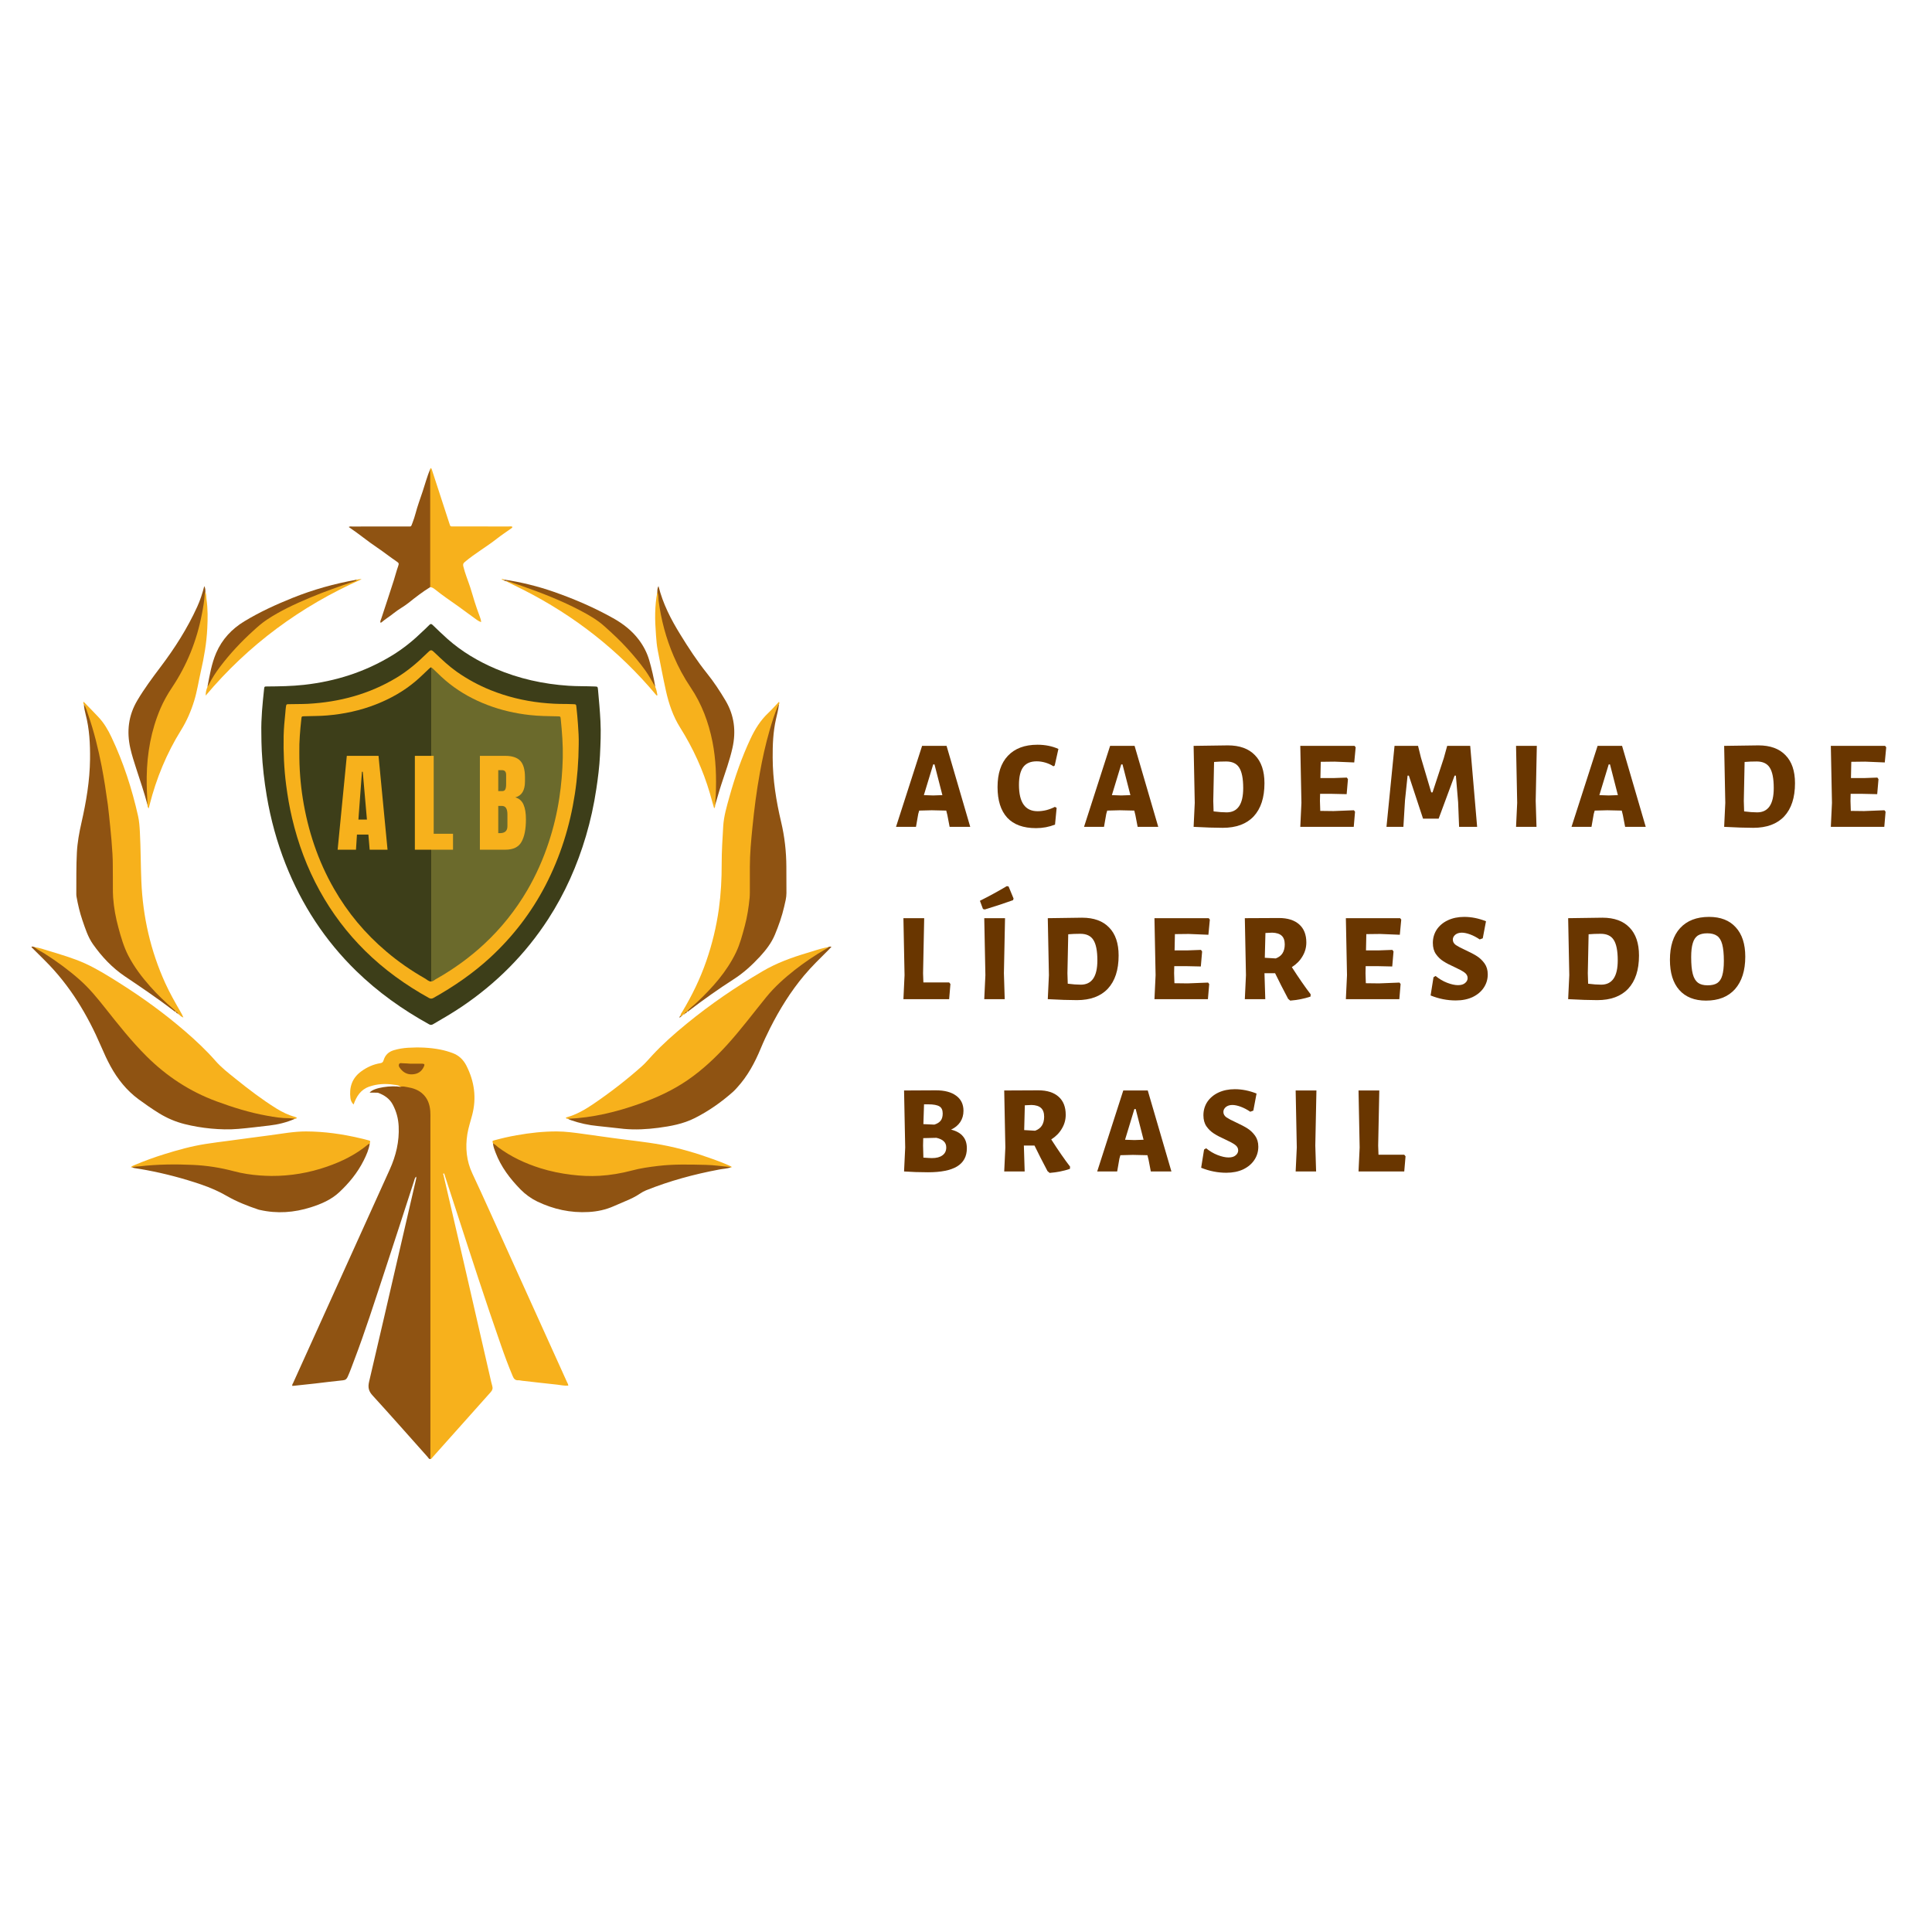 <svg version="1.0" preserveAspectRatio="xMidYMid meet" height="250" viewBox="0 0 187.5 187.5" zoomAndPan="magnify" width="250" xmlns:xlink="http://www.w3.org/1999/xlink" xmlns="http://www.w3.org/2000/svg"><defs><g></g><clipPath id="a2c20759dd"><path clip-rule="nonzero" d="M 33 101 L 56 101 L 56 141.641 L 33 141.641 Z M 33 101"></path></clipPath><clipPath id="b6d0499ab7"><path clip-rule="nonzero" d="M 28 105 L 42 105 L 42 141.641 L 28 141.641 Z M 28 105"></path></clipPath><clipPath id="77e04465ac"><path clip-rule="nonzero" d="M 54 91 L 80.773 91 L 80.773 109 L 54 109 Z M 54 91"></path></clipPath><clipPath id="9b2cb9bd1c"><path clip-rule="nonzero" d="M 3.051 91 L 29 91 L 29 109 L 3.051 109 Z M 3.051 91"></path></clipPath><clipPath id="8d78b76536"><path clip-rule="nonzero" d="M 3.051 91 L 29 91 L 29 110 L 3.051 110 Z M 3.051 91"></path></clipPath><clipPath id="5158ed5c8e"><path clip-rule="nonzero" d="M 55 91 L 80.773 91 L 80.773 110 L 55 110 Z M 55 91"></path></clipPath><clipPath id="a48b781895"><path clip-rule="nonzero" d="M 41 45.348 L 50 45.348 L 50 61 L 41 61 Z M 41 45.348"></path></clipPath><clipPath id="4fe17b4626"><path clip-rule="nonzero" d="M 33 45.348 L 42 45.348 L 42 61 L 33 61 Z M 33 45.348"></path></clipPath><clipPath id="be1bdcdfce"><path clip-rule="nonzero" d="M 25.324 60.516 L 58.34 60.516 L 58.34 99.492 L 25.324 99.492 Z M 25.324 60.516"></path></clipPath></defs><g fill-opacity="1" fill="#693600"><g transform="translate(86.88, 80.245)"><g><path d="M 7.281 0 L 5.281 0 L 5.062 -1.141 L 4.953 -1.578 L 3.547 -1.609 L 2.328 -1.578 L 2.234 -1.25 L 2.016 0 L 0.078 0 L 2.609 -7.859 L 4.984 -7.859 Z M 4.578 -3.078 L 3.812 -6.062 L 3.688 -6.062 L 2.781 -3.078 L 3.688 -3.047 Z M 4.578 -3.078"></path></g></g></g><g fill-opacity="1" fill="#693600"><g transform="translate(96.515, 80.245)"><g><path d="M 4.172 -7.969 C 4.922 -7.969 5.598 -7.832 6.203 -7.562 L 5.844 -5.953 L 5.719 -5.875 C 5.488 -6.031 5.227 -6.148 4.938 -6.234 C 4.656 -6.316 4.375 -6.359 4.094 -6.359 C 3.508 -6.359 3.078 -6.176 2.797 -5.812 C 2.516 -5.445 2.375 -4.867 2.375 -4.078 C 2.375 -2.367 2.977 -1.516 4.188 -1.516 C 4.457 -1.516 4.742 -1.551 5.047 -1.625 C 5.348 -1.707 5.617 -1.812 5.859 -1.938 L 6.031 -1.844 L 5.875 -0.219 C 5.301 0.008 4.688 0.125 4.031 0.125 C 2.801 0.125 1.867 -0.211 1.234 -0.891 C 0.609 -1.578 0.297 -2.566 0.297 -3.859 C 0.297 -5.172 0.629 -6.18 1.297 -6.891 C 1.973 -7.609 2.93 -7.969 4.172 -7.969 Z M 4.172 -7.969"></path></g></g></g><g fill-opacity="1" fill="#693600"><g transform="translate(105.127, 80.245)"><g><path d="M 7.281 0 L 5.281 0 L 5.062 -1.141 L 4.953 -1.578 L 3.547 -1.609 L 2.328 -1.578 L 2.234 -1.25 L 2.016 0 L 0.078 0 L 2.609 -7.859 L 4.984 -7.859 Z M 4.578 -3.078 L 3.812 -6.062 L 3.688 -6.062 L 2.781 -3.078 L 3.688 -3.047 Z M 4.578 -3.078"></path></g></g></g><g fill-opacity="1" fill="#693600"><g transform="translate(114.981, 80.245)"><g><path d="M 4.188 -7.906 C 5.332 -7.906 6.207 -7.586 6.812 -6.953 C 7.426 -6.328 7.734 -5.422 7.734 -4.234 C 7.734 -2.836 7.383 -1.766 6.688 -1.016 C 5.988 -0.273 4.988 0.094 3.688 0.094 C 2.945 0.094 2.004 0.062 0.859 0 L 0.969 -2.328 L 0.859 -7.859 Z M 4.062 -1.406 C 5.133 -1.406 5.672 -2.191 5.672 -3.766 C 5.672 -4.691 5.539 -5.352 5.281 -5.75 C 5.031 -6.145 4.609 -6.344 4.016 -6.344 C 3.586 -6.344 3.195 -6.328 2.844 -6.297 L 2.766 -2.516 L 2.797 -1.5 C 3.273 -1.438 3.695 -1.406 4.062 -1.406 Z M 4.062 -1.406"></path></g></g></g><g fill-opacity="1" fill="#693600"><g transform="translate(125.334, 80.245)"><g><path d="M 6.062 -1.609 L 6.172 -1.469 L 6.047 0 L 0.859 0 L 0.969 -2.328 L 0.859 -7.859 L 6.125 -7.859 L 6.234 -7.719 L 6.094 -6.25 L 4.188 -6.328 L 2.844 -6.312 L 2.812 -4.734 L 4.094 -4.734 L 5.375 -4.781 L 5.484 -4.625 L 5.359 -3.172 L 3.953 -3.203 L 2.781 -3.203 L 2.766 -2.516 L 2.797 -1.547 L 4.078 -1.531 Z M 6.062 -1.609"></path></g></g></g><g fill-opacity="1" fill="#693600"><g transform="translate(134.105, 80.245)"><g><path d="M 9.25 0 L 7.5 0 L 7.406 -2.391 L 7.188 -4.969 L 7.062 -4.969 L 5.516 -0.797 L 4 -0.797 L 2.625 -4.969 L 2.5 -4.969 L 2.25 -2.578 L 2.094 0 L 0.453 0 L 1.234 -7.859 L 3.516 -7.859 L 3.797 -6.719 L 4.797 -3.344 L 4.922 -3.344 L 6.016 -6.672 L 6.344 -7.859 L 8.578 -7.859 Z M 9.25 0"></path></g></g></g><g fill-opacity="1" fill="#693600"><g transform="translate(146.273, 80.245)"><g><path d="M 2.766 -2.516 L 2.844 0 L 0.859 0 L 0.969 -2.328 L 0.859 -7.859 L 2.875 -7.859 Z M 2.766 -2.516"></path></g></g></g><g fill-opacity="1" fill="#693600"><g transform="translate(152.437, 80.245)"><g><path d="M 7.281 0 L 5.281 0 L 5.062 -1.141 L 4.953 -1.578 L 3.547 -1.609 L 2.328 -1.578 L 2.234 -1.25 L 2.016 0 L 0.078 0 L 2.609 -7.859 L 4.984 -7.859 Z M 4.578 -3.078 L 3.812 -6.062 L 3.688 -6.062 L 2.781 -3.078 L 3.688 -3.047 Z M 4.578 -3.078"></path></g></g></g><g fill-opacity="1" fill="#693600"><g transform="translate(162.291, 80.245)"><g></g></g></g><g fill-opacity="1" fill="#693600"><g transform="translate(166.47, 80.245)"><g><path d="M 4.188 -7.906 C 5.332 -7.906 6.207 -7.586 6.812 -6.953 C 7.426 -6.328 7.734 -5.422 7.734 -4.234 C 7.734 -2.836 7.383 -1.766 6.688 -1.016 C 5.988 -0.273 4.988 0.094 3.688 0.094 C 2.945 0.094 2.004 0.062 0.859 0 L 0.969 -2.328 L 0.859 -7.859 Z M 4.062 -1.406 C 5.133 -1.406 5.672 -2.191 5.672 -3.766 C 5.672 -4.691 5.539 -5.352 5.281 -5.75 C 5.031 -6.145 4.609 -6.344 4.016 -6.344 C 3.586 -6.344 3.195 -6.328 2.844 -6.297 L 2.766 -2.516 L 2.797 -1.5 C 3.273 -1.438 3.695 -1.406 4.062 -1.406 Z M 4.062 -1.406"></path></g></g></g><g fill-opacity="1" fill="#693600"><g transform="translate(176.823, 80.245)"><g><path d="M 6.062 -1.609 L 6.172 -1.469 L 6.047 0 L 0.859 0 L 0.969 -2.328 L 0.859 -7.859 L 6.125 -7.859 L 6.234 -7.719 L 6.094 -6.25 L 4.188 -6.328 L 2.844 -6.312 L 2.812 -4.734 L 4.094 -4.734 L 5.375 -4.781 L 5.484 -4.625 L 5.359 -3.172 L 3.953 -3.203 L 2.781 -3.203 L 2.766 -2.516 L 2.797 -1.547 L 4.078 -1.531 Z M 6.062 -1.609"></path></g></g></g><g fill-opacity="1" fill="#693600"><g transform="translate(185.598, 80.245)"><g></g></g></g><g fill-opacity="1" fill="#693600"><g transform="translate(86.88, 96.968)"><g><path d="M 5.359 -1.469 L 5.234 0 L 0.797 0 L 0.906 -2.328 L 0.797 -7.859 L 2.812 -7.859 L 2.703 -2.516 L 2.734 -1.625 L 5.234 -1.625 Z M 5.359 -1.469"></path></g></g></g><g fill-opacity="1" fill="#693600"><g transform="translate(94.663, 96.968)"><g><path d="M 2.766 -2.516 L 2.844 0 L 0.859 0 L 0.969 -2.328 L 0.859 -7.859 L 2.875 -7.859 Z M 3.219 -10.938 L 3.703 -9.766 L 3.656 -9.609 C 2.852 -9.316 1.938 -9.016 0.906 -8.703 L 0.734 -8.75 L 0.438 -9.547 C 1.332 -9.992 2.203 -10.469 3.047 -10.969 Z M 3.219 -10.938"></path></g></g></g><g fill-opacity="1" fill="#693600"><g transform="translate(100.828, 96.968)"><g><path d="M 4.188 -7.906 C 5.332 -7.906 6.207 -7.586 6.812 -6.953 C 7.426 -6.328 7.734 -5.422 7.734 -4.234 C 7.734 -2.836 7.383 -1.766 6.688 -1.016 C 5.988 -0.273 4.988 0.094 3.688 0.094 C 2.945 0.094 2.004 0.062 0.859 0 L 0.969 -2.328 L 0.859 -7.859 Z M 4.062 -1.406 C 5.133 -1.406 5.672 -2.191 5.672 -3.766 C 5.672 -4.691 5.539 -5.352 5.281 -5.75 C 5.031 -6.145 4.609 -6.344 4.016 -6.344 C 3.586 -6.344 3.195 -6.328 2.844 -6.297 L 2.766 -2.516 L 2.797 -1.5 C 3.273 -1.438 3.695 -1.406 4.062 -1.406 Z M 4.062 -1.406"></path></g></g></g><g fill-opacity="1" fill="#693600"><g transform="translate(111.181, 96.968)"><g><path d="M 6.062 -1.609 L 6.172 -1.469 L 6.047 0 L 0.859 0 L 0.969 -2.328 L 0.859 -7.859 L 6.125 -7.859 L 6.234 -7.719 L 6.094 -6.25 L 4.188 -6.328 L 2.844 -6.312 L 2.812 -4.734 L 4.094 -4.734 L 5.375 -4.781 L 5.484 -4.625 L 5.359 -3.172 L 3.953 -3.203 L 2.781 -3.203 L 2.766 -2.516 L 2.797 -1.547 L 4.078 -1.531 Z M 6.062 -1.609"></path></g></g></g><g fill-opacity="1" fill="#693600"><g transform="translate(119.951, 96.968)"><g><path d="M 5.422 -3.109 C 6.098 -2.055 6.707 -1.176 7.25 -0.469 L 7.234 -0.25 C 6.609 -0.039 5.953 0.086 5.266 0.141 L 5.062 -0.031 C 4.582 -0.938 4.16 -1.766 3.797 -2.516 L 2.766 -2.516 L 2.844 0 L 0.859 0 L 0.969 -2.328 L 0.859 -7.859 L 4.172 -7.875 C 5.023 -7.875 5.68 -7.664 6.141 -7.25 C 6.598 -6.844 6.828 -6.258 6.828 -5.5 C 6.828 -5.02 6.703 -4.57 6.453 -4.156 C 6.211 -3.738 5.867 -3.391 5.422 -3.109 Z M 2.797 -4.016 L 3.859 -3.953 C 4.16 -4.066 4.379 -4.234 4.516 -4.453 C 4.66 -4.68 4.734 -4.969 4.734 -5.312 C 4.734 -5.695 4.633 -5.977 4.438 -6.156 C 4.238 -6.344 3.93 -6.441 3.516 -6.453 L 2.859 -6.422 Z M 2.797 -4.016"></path></g></g></g><g fill-opacity="1" fill="#693600"><g transform="translate(129.757, 96.968)"><g><path d="M 6.062 -1.609 L 6.172 -1.469 L 6.047 0 L 0.859 0 L 0.969 -2.328 L 0.859 -7.859 L 6.125 -7.859 L 6.234 -7.719 L 6.094 -6.25 L 4.188 -6.328 L 2.844 -6.312 L 2.812 -4.734 L 4.094 -4.734 L 5.375 -4.781 L 5.484 -4.625 L 5.359 -3.172 L 3.953 -3.203 L 2.781 -3.203 L 2.766 -2.516 L 2.797 -1.547 L 4.078 -1.531 Z M 6.062 -1.609"></path></g></g></g><g fill-opacity="1" fill="#693600"><g transform="translate(138.527, 96.968)"><g><path d="M 3.578 -7.984 C 4.273 -7.984 4.977 -7.844 5.688 -7.562 L 5.375 -5.906 L 5.078 -5.797 C 4.773 -6.004 4.469 -6.164 4.156 -6.281 C 3.844 -6.395 3.57 -6.453 3.344 -6.453 C 3.082 -6.453 2.867 -6.383 2.703 -6.25 C 2.547 -6.113 2.469 -5.957 2.469 -5.781 C 2.469 -5.57 2.566 -5.395 2.766 -5.25 C 2.973 -5.113 3.289 -4.945 3.719 -4.75 C 4.176 -4.539 4.539 -4.348 4.812 -4.172 C 5.094 -3.992 5.336 -3.758 5.547 -3.469 C 5.754 -3.176 5.859 -2.82 5.859 -2.406 C 5.859 -1.926 5.727 -1.492 5.469 -1.109 C 5.219 -0.734 4.859 -0.43 4.391 -0.203 C 3.922 0.016 3.375 0.125 2.75 0.125 C 1.926 0.125 1.113 -0.035 0.312 -0.359 L 0.594 -2.125 L 0.797 -2.25 C 1.141 -1.969 1.508 -1.75 1.906 -1.594 C 2.312 -1.438 2.664 -1.359 2.969 -1.359 C 3.27 -1.359 3.5 -1.426 3.656 -1.562 C 3.82 -1.695 3.906 -1.859 3.906 -2.047 C 3.906 -2.266 3.801 -2.445 3.594 -2.594 C 3.395 -2.738 3.078 -2.91 2.641 -3.109 C 2.203 -3.305 1.844 -3.492 1.562 -3.672 C 1.281 -3.848 1.035 -4.082 0.828 -4.375 C 0.629 -4.664 0.531 -5.023 0.531 -5.453 C 0.531 -5.93 0.656 -6.363 0.906 -6.75 C 1.164 -7.133 1.523 -7.438 1.984 -7.656 C 2.453 -7.875 2.984 -7.984 3.578 -7.984 Z M 3.578 -7.984"></path></g></g></g><g fill-opacity="1" fill="#693600"><g transform="translate(147.151, 96.968)"><g></g></g></g><g fill-opacity="1" fill="#693600"><g transform="translate(151.33, 96.968)"><g><path d="M 4.188 -7.906 C 5.332 -7.906 6.207 -7.586 6.812 -6.953 C 7.426 -6.328 7.734 -5.422 7.734 -4.234 C 7.734 -2.836 7.383 -1.766 6.688 -1.016 C 5.988 -0.273 4.988 0.094 3.688 0.094 C 2.945 0.094 2.004 0.062 0.859 0 L 0.969 -2.328 L 0.859 -7.859 Z M 4.062 -1.406 C 5.133 -1.406 5.672 -2.191 5.672 -3.766 C 5.672 -4.691 5.539 -5.352 5.281 -5.75 C 5.031 -6.145 4.609 -6.344 4.016 -6.344 C 3.586 -6.344 3.195 -6.328 2.844 -6.297 L 2.766 -2.516 L 2.797 -1.5 C 3.273 -1.438 3.695 -1.406 4.062 -1.406 Z M 4.062 -1.406"></path></g></g></g><g fill-opacity="1" fill="#693600"><g transform="translate(161.769, 96.968)"><g><path d="M 4.094 -7.984 C 5.219 -7.984 6.082 -7.645 6.688 -6.969 C 7.301 -6.301 7.609 -5.352 7.609 -4.125 C 7.609 -2.77 7.273 -1.719 6.609 -0.969 C 5.941 -0.227 5.004 0.141 3.797 0.141 C 2.68 0.141 1.816 -0.203 1.203 -0.891 C 0.598 -1.578 0.297 -2.551 0.297 -3.812 C 0.297 -5.145 0.625 -6.172 1.281 -6.891 C 1.945 -7.617 2.883 -7.984 4.094 -7.984 Z M 3.922 -6.391 C 3.535 -6.391 3.227 -6.316 3 -6.172 C 2.781 -6.023 2.617 -5.781 2.516 -5.438 C 2.41 -5.102 2.359 -4.648 2.359 -4.078 C 2.359 -3.379 2.41 -2.832 2.516 -2.438 C 2.617 -2.051 2.785 -1.77 3.016 -1.594 C 3.242 -1.426 3.555 -1.344 3.953 -1.344 C 4.348 -1.344 4.66 -1.414 4.891 -1.562 C 5.117 -1.719 5.281 -1.961 5.375 -2.297 C 5.477 -2.641 5.531 -3.109 5.531 -3.703 C 5.531 -4.391 5.477 -4.926 5.375 -5.312 C 5.27 -5.707 5.102 -5.984 4.875 -6.141 C 4.645 -6.305 4.328 -6.391 3.922 -6.391 Z M 3.922 -6.391"></path></g></g></g><g fill-opacity="1" fill="#693600"><g transform="translate(86.88, 113.69)"><g><path d="M 5.422 -4.062 C 5.953 -3.926 6.336 -3.707 6.578 -3.406 C 6.828 -3.113 6.953 -2.727 6.953 -2.25 C 6.953 -1.457 6.633 -0.867 6 -0.484 C 5.375 -0.109 4.438 0.078 3.188 0.078 C 2.375 0.078 1.598 0.051 0.859 0 L 0.969 -2.328 L 0.859 -7.859 L 3.953 -7.875 C 4.785 -7.875 5.438 -7.703 5.906 -7.359 C 6.383 -7.016 6.625 -6.523 6.625 -5.891 C 6.625 -5.473 6.52 -5.109 6.312 -4.797 C 6.102 -4.484 5.805 -4.238 5.422 -4.062 Z M 4.609 -5.625 C 4.609 -5.957 4.504 -6.188 4.297 -6.312 C 4.086 -6.445 3.719 -6.516 3.188 -6.516 L 2.797 -6.516 L 2.734 -4.594 L 3.797 -4.547 C 4.066 -4.629 4.27 -4.754 4.406 -4.922 C 4.539 -5.086 4.609 -5.32 4.609 -5.625 Z M 3.562 -1.297 C 4 -1.297 4.336 -1.383 4.578 -1.562 C 4.828 -1.738 4.953 -1.992 4.953 -2.328 C 4.953 -2.578 4.875 -2.773 4.719 -2.922 C 4.562 -3.078 4.32 -3.191 4 -3.266 L 2.719 -3.234 L 2.703 -2.516 L 2.734 -1.344 C 3.16 -1.312 3.438 -1.297 3.562 -1.297 Z M 3.562 -1.297"></path></g></g></g><g fill-opacity="1" fill="#693600"><g transform="translate(96.6, 113.69)"><g><path d="M 5.422 -3.109 C 6.098 -2.055 6.707 -1.176 7.25 -0.469 L 7.234 -0.25 C 6.609 -0.039 5.953 0.086 5.266 0.141 L 5.062 -0.031 C 4.582 -0.938 4.16 -1.766 3.797 -2.516 L 2.766 -2.516 L 2.844 0 L 0.859 0 L 0.969 -2.328 L 0.859 -7.859 L 4.172 -7.875 C 5.023 -7.875 5.68 -7.664 6.141 -7.25 C 6.598 -6.844 6.828 -6.258 6.828 -5.5 C 6.828 -5.02 6.703 -4.57 6.453 -4.156 C 6.211 -3.738 5.867 -3.391 5.422 -3.109 Z M 2.797 -4.016 L 3.859 -3.953 C 4.16 -4.066 4.379 -4.234 4.516 -4.453 C 4.66 -4.68 4.734 -4.969 4.734 -5.312 C 4.734 -5.695 4.633 -5.977 4.438 -6.156 C 4.238 -6.344 3.93 -6.441 3.516 -6.453 L 2.859 -6.422 Z M 2.797 -4.016"></path></g></g></g><g fill-opacity="1" fill="#693600"><g transform="translate(106.405, 113.69)"><g><path d="M 7.281 0 L 5.281 0 L 5.062 -1.141 L 4.953 -1.578 L 3.547 -1.609 L 2.328 -1.578 L 2.234 -1.25 L 2.016 0 L 0.078 0 L 2.609 -7.859 L 4.984 -7.859 Z M 4.578 -3.078 L 3.812 -6.062 L 3.688 -6.062 L 2.781 -3.078 L 3.688 -3.047 Z M 4.578 -3.078"></path></g></g></g><g fill-opacity="1" fill="#693600"><g transform="translate(116.26, 113.69)"><g><path d="M 3.578 -7.984 C 4.273 -7.984 4.977 -7.844 5.688 -7.562 L 5.375 -5.906 L 5.078 -5.797 C 4.773 -6.004 4.469 -6.164 4.156 -6.281 C 3.844 -6.395 3.57 -6.453 3.344 -6.453 C 3.082 -6.453 2.867 -6.383 2.703 -6.25 C 2.547 -6.113 2.469 -5.957 2.469 -5.781 C 2.469 -5.57 2.566 -5.395 2.766 -5.25 C 2.973 -5.113 3.289 -4.945 3.719 -4.75 C 4.176 -4.539 4.539 -4.348 4.812 -4.172 C 5.094 -3.992 5.336 -3.758 5.547 -3.469 C 5.754 -3.176 5.859 -2.82 5.859 -2.406 C 5.859 -1.926 5.727 -1.492 5.469 -1.109 C 5.219 -0.734 4.859 -0.43 4.391 -0.203 C 3.922 0.016 3.375 0.125 2.75 0.125 C 1.926 0.125 1.113 -0.035 0.312 -0.359 L 0.594 -2.125 L 0.797 -2.25 C 1.141 -1.969 1.508 -1.75 1.906 -1.594 C 2.312 -1.438 2.664 -1.359 2.969 -1.359 C 3.27 -1.359 3.5 -1.426 3.656 -1.562 C 3.82 -1.695 3.906 -1.859 3.906 -2.047 C 3.906 -2.266 3.801 -2.445 3.594 -2.594 C 3.395 -2.738 3.078 -2.91 2.641 -3.109 C 2.203 -3.305 1.844 -3.492 1.562 -3.672 C 1.281 -3.848 1.035 -4.082 0.828 -4.375 C 0.629 -4.664 0.531 -5.023 0.531 -5.453 C 0.531 -5.93 0.656 -6.363 0.906 -6.75 C 1.164 -7.133 1.523 -7.438 1.984 -7.656 C 2.453 -7.875 2.984 -7.984 3.578 -7.984 Z M 3.578 -7.984"></path></g></g></g><g fill-opacity="1" fill="#693600"><g transform="translate(124.884, 113.69)"><g><path d="M 2.766 -2.516 L 2.844 0 L 0.859 0 L 0.969 -2.328 L 0.859 -7.859 L 2.875 -7.859 Z M 2.766 -2.516"></path></g></g></g><g fill-opacity="1" fill="#693600"><g transform="translate(131.048, 113.69)"><g><path d="M 5.359 -1.469 L 5.234 0 L 0.797 0 L 0.906 -2.328 L 0.797 -7.859 L 2.812 -7.859 L 2.703 -2.516 L 2.734 -1.625 L 5.234 -1.625 Z M 5.359 -1.469"></path></g></g></g><g clip-path="url(#a2c20759dd)"><path fill-rule="nonzero" fill-opacity="1" d="M 38.867 105.477 C 38.691 105.305 38.453 105.305 38.23 105.273 C 37.422 105.148 36.621 105.184 35.836 105.457 C 35 105.746 34.598 106.398 34.316 107.191 C 34.152 107.035 34.043 106.832 34.012 106.59 C 33.875 105.523 34.164 104.625 35.062 103.973 C 35.613 103.57 36.223 103.293 36.898 103.184 C 37.082 103.152 37.168 103.094 37.223 102.91 C 37.371 102.406 37.703 102.074 38.219 101.922 C 38.672 101.789 39.133 101.711 39.598 101.684 C 40.66 101.621 41.719 101.656 42.766 101.867 C 43.168 101.949 43.562 102.062 43.945 102.207 C 44.539 102.43 44.965 102.848 45.254 103.402 C 46.039 104.938 46.266 106.535 45.824 108.215 C 45.664 108.832 45.457 109.438 45.355 110.07 C 45.148 111.387 45.27 112.668 45.84 113.883 C 46.965 116.277 48.035 118.699 49.133 121.105 C 51.098 125.438 53.055 129.77 55.016 134.105 C 55.066 134.219 55.141 134.32 55.152 134.473 C 54.781 134.508 54.43 134.418 54.07 134.379 C 52.926 134.262 51.785 134.125 50.641 133.996 C 50.527 133.98 50.414 133.949 50.301 133.957 C 49.996 133.973 49.859 133.801 49.754 133.543 C 49.332 132.543 48.957 131.527 48.602 130.504 C 47.125 126.285 45.75 122.031 44.371 117.781 C 43.98 116.574 43.59 115.371 43.195 114.168 C 43.16 114.066 43.148 113.949 43.07 113.863 C 42.961 113.922 43.031 113.992 43.043 114.043 C 43.68 116.797 44.324 119.551 44.961 122.309 C 45.836 126.105 46.703 129.91 47.578 133.711 C 47.641 133.977 47.695 134.242 47.773 134.504 C 47.844 134.738 47.793 134.914 47.629 135.098 C 46.766 136.055 45.914 137.02 45.055 137.984 C 44.035 139.125 43.02 140.266 42 141.406 C 41.934 141.48 41.891 141.586 41.773 141.598 C 41.672 141.504 41.66 141.379 41.656 141.254 C 41.652 141.105 41.652 140.957 41.652 140.809 C 41.652 130 41.652 119.191 41.652 108.383 C 41.652 108.211 41.656 108.039 41.648 107.867 C 41.594 106.762 40.988 106.016 39.93 105.703 C 39.578 105.598 39.203 105.633 38.867 105.477 Z M 38.867 105.477" fill="#f7b11c"></path></g><g clip-path="url(#b6d0499ab7)"><path fill-rule="nonzero" fill-opacity="1" d="M 38.867 105.477 C 39.094 105.395 39.316 105.473 39.539 105.508 C 40.047 105.59 40.535 105.746 40.941 106.086 C 41.484 106.543 41.707 107.152 41.758 107.832 C 41.781 108.094 41.77 108.359 41.77 108.621 C 41.77 119.5 41.77 130.379 41.77 141.258 C 41.77 141.371 41.773 141.484 41.773 141.602 C 41.613 141.617 41.57 141.473 41.492 141.387 C 39.715 139.395 37.949 137.391 36.148 135.418 C 35.77 135.004 35.695 134.629 35.82 134.098 C 36.789 129.992 37.73 125.883 38.68 121.777 C 39.238 119.367 39.797 116.957 40.352 114.547 C 40.379 114.438 40.422 114.332 40.383 114.191 C 40.25 114.312 40.23 114.473 40.184 114.617 C 39.223 117.562 38.281 120.516 37.305 123.457 C 36.355 126.324 35.445 129.203 34.367 132.027 C 34.164 132.559 33.977 133.098 33.742 133.617 C 33.648 133.824 33.535 133.934 33.289 133.957 C 32.383 134.047 31.477 134.164 30.574 134.27 C 29.883 134.348 29.191 134.418 28.5 134.492 C 28.457 134.496 28.414 134.496 28.367 134.5 C 28.332 134.375 28.414 134.293 28.453 134.207 C 31.574 127.301 34.699 120.395 37.828 113.492 C 38.43 112.16 38.762 110.781 38.691 109.312 C 38.656 108.559 38.469 107.852 38.109 107.188 C 37.805 106.621 37.312 106.293 36.734 106.07 C 36.652 106.039 36.555 106.043 36.465 106.043 C 36.27 106.039 36.078 106.039 35.875 106.039 C 36.254 105.531 38.016 105.324 38.867 105.477 Z M 38.867 105.477" fill="#8f5312"></path></g><g clip-path="url(#77e04465ac)"><path fill-rule="nonzero" fill-opacity="1" d="M 55.105 108.578 C 55.035 108.582 54.969 108.566 54.93 108.504 C 54.91 108.449 54.957 108.445 54.984 108.438 C 55.941 108.176 56.785 107.684 57.602 107.129 C 59.23 106.02 60.789 104.816 62.266 103.504 C 62.641 103.172 62.965 102.785 63.305 102.418 C 64.328 101.312 65.457 100.32 66.621 99.367 C 68.945 97.461 71.418 95.777 74.008 94.258 C 75.363 93.461 76.824 92.93 78.32 92.484 C 78.898 92.312 79.469 92.113 80.059 91.98 C 80.168 91.957 80.281 91.938 80.391 91.914 C 80.387 92.102 80.23 92.152 80.109 92.223 C 78.883 92.938 77.734 93.754 76.633 94.648 C 75.473 95.59 74.504 96.703 73.59 97.879 C 72.207 99.652 70.801 101.402 69.168 102.957 C 67.402 104.641 65.395 105.93 63.121 106.816 C 61.16 107.578 59.156 108.199 57.066 108.488 C 56.418 108.578 55.766 108.688 55.105 108.578 Z M 55.105 108.578" fill="#f7b11c"></path></g><g clip-path="url(#9b2cb9bd1c)"><path fill-rule="nonzero" fill-opacity="1" d="M 3.336 91.914 C 3.812 91.98 4.262 92.137 4.719 92.277 C 5.906 92.641 7.098 92.98 8.234 93.492 C 9.398 94.02 10.48 94.699 11.559 95.379 C 13.82 96.801 15.973 98.367 17.996 100.113 C 19.02 101 20.012 101.926 20.906 102.949 C 21.484 103.613 22.184 104.148 22.867 104.699 C 24.137 105.723 25.434 106.711 26.816 107.574 C 27.391 107.93 27.992 108.223 28.648 108.398 C 28.703 108.414 28.754 108.441 28.805 108.465 C 28.785 108.57 28.703 108.578 28.621 108.578 C 28.242 108.699 27.852 108.617 27.477 108.582 C 26.02 108.449 24.59 108.152 23.191 107.715 C 21.625 107.227 20.074 106.684 18.617 105.902 C 17.414 105.262 16.301 104.492 15.27 103.598 C 13.434 102.004 11.91 100.129 10.414 98.227 C 9.742 97.379 9.098 96.504 8.316 95.746 C 6.922 94.398 5.375 93.258 3.711 92.273 C 3.559 92.184 3.359 92.137 3.336 91.914 Z M 3.336 91.914" fill="#f7b11c"></path></g><g clip-path="url(#8d78b76536)"><path fill-rule="nonzero" fill-opacity="1" d="M 3.336 91.914 C 3.637 92.184 4.008 92.344 4.34 92.555 C 5.547 93.324 6.691 94.164 7.762 95.113 C 8.68 95.93 9.449 96.871 10.207 97.828 C 11.488 99.445 12.766 101.066 14.234 102.523 C 16.18 104.457 18.418 105.926 20.996 106.879 C 22.602 107.473 24.227 107.98 25.914 108.281 C 26.617 108.41 27.324 108.523 28.047 108.523 C 28.238 108.523 28.43 108.559 28.621 108.578 C 27.824 108.93 26.984 109.137 26.121 109.234 C 25.125 109.344 24.133 109.477 23.133 109.559 C 22.242 109.637 21.355 109.609 20.469 109.527 C 19.605 109.445 18.754 109.301 17.91 109.09 C 17.027 108.867 16.207 108.516 15.434 108.039 C 14.746 107.613 14.082 107.152 13.43 106.672 C 12.281 105.816 11.414 104.73 10.73 103.484 C 10.391 102.863 10.098 102.223 9.82 101.574 C 8.492 98.477 6.777 95.629 4.371 93.234 C 3.941 92.809 3.516 92.379 3.086 91.953 C 3.07 91.938 3.062 91.914 3.047 91.891 C 3.152 91.832 3.242 91.879 3.336 91.914 Z M 3.336 91.914" fill="#8f5312"></path></g><g clip-path="url(#5158ed5c8e)"><path fill-rule="nonzero" fill-opacity="1" d="M 55.105 108.578 C 57.516 108.48 59.828 107.918 62.09 107.113 C 63.742 106.527 65.32 105.801 66.766 104.801 C 68.199 103.812 69.457 102.625 70.625 101.336 C 71.949 99.871 73.129 98.289 74.375 96.758 C 75.18 95.773 76.121 94.93 77.117 94.145 C 78.07 93.398 79.07 92.723 80.121 92.117 C 80.215 92.062 80.324 92.016 80.391 91.914 C 80.477 91.875 80.562 91.852 80.695 91.883 C 80.605 91.98 80.527 92.066 80.449 92.148 C 79.625 92.969 78.785 93.777 78.035 94.672 C 76.727 96.234 75.66 97.957 74.742 99.773 C 74.414 100.426 74.105 101.086 73.824 101.762 C 73.254 103.137 72.555 104.438 71.539 105.547 C 71.41 105.691 71.277 105.836 71.133 105.965 C 70 106.969 68.773 107.832 67.422 108.512 C 66.309 109.074 65.094 109.297 63.871 109.457 C 62.773 109.598 61.672 109.66 60.562 109.559 C 59.711 109.477 58.863 109.359 58.012 109.281 C 57.121 109.195 56.258 109.008 55.418 108.715 C 55.309 108.676 55.207 108.625 55.105 108.578 Z M 55.105 108.578" fill="#8f5312"></path></g><path fill-rule="nonzero" fill-opacity="1" d="M 8.141 68.367 C 8.078 68.297 8.098 68.219 8.09 68.09 C 8.184 68.184 8.246 68.238 8.305 68.297 C 8.719 68.723 9.133 69.145 9.539 69.578 C 10.086 70.152 10.484 70.832 10.82 71.547 C 11.98 73.996 12.809 76.559 13.402 79.203 C 13.512 79.703 13.547 80.215 13.574 80.727 C 13.66 82.332 13.652 83.938 13.719 85.543 C 13.863 88.977 14.613 92.277 16.039 95.418 C 16.477 96.375 16.992 97.285 17.516 98.191 C 17.617 98.367 17.719 98.547 17.797 98.75 C 17.633 98.691 17.496 98.594 17.383 98.465 C 17.367 98.398 17.289 98.418 17.258 98.375 L 17.262 98.379 C 17.188 98.312 17.125 98.234 17.047 98.172 L 17.055 98.18 C 16.203 97.523 15.406 96.816 14.691 96.012 C 13.949 95.176 13.242 94.312 12.676 93.344 C 12.324 92.742 12.02 92.117 11.805 91.449 C 11.207 89.582 10.832 87.688 10.855 85.707 C 10.914 80.953 10.285 76.273 9.152 71.656 C 8.91 70.672 8.578 69.711 8.254 68.75 C 8.211 68.621 8.227 68.48 8.141 68.367 Z M 8.141 68.367" fill="#f7b11c"></path><path fill-rule="nonzero" fill-opacity="1" d="M 66.051 98.578 C 66.031 98.414 66.148 98.305 66.219 98.184 C 67.156 96.621 67.949 94.996 68.543 93.277 C 69.117 91.625 69.523 89.938 69.766 88.203 C 69.965 86.758 70.043 85.305 70.039 83.844 C 70.039 82.625 70.113 81.406 70.188 80.191 C 70.246 79.207 70.531 78.262 70.793 77.32 C 71.328 75.395 71.984 73.516 72.832 71.703 C 73.266 70.777 73.793 69.918 74.543 69.211 C 74.91 68.863 75.238 68.488 75.602 68.105 C 75.652 68.211 75.645 68.289 75.59 68.367 C 74.535 71.355 73.844 74.426 73.438 77.566 C 73.211 79.293 73.023 81.027 72.914 82.77 C 72.84 84 72.91 85.23 72.859 86.461 C 72.703 90 71.684 93.195 69.199 95.836 C 68.406 96.676 67.59 97.477 66.676 98.18 L 66.68 98.172 C 66.602 98.234 66.539 98.312 66.465 98.379 L 66.469 98.375 C 66.434 98.414 66.371 98.402 66.332 98.445 C 66.328 98.457 66.316 98.465 66.301 98.469 L 66.316 98.461 C 66.293 98.477 66.273 98.496 66.25 98.516 C 66.234 98.539 66.215 98.562 66.191 98.582 L 66.195 98.578 C 66.145 98.621 66.098 98.625 66.051 98.578 Z M 66.051 98.578" fill="#f7b11c"></path><path fill-rule="nonzero" fill-opacity="1" d="M 8.141 68.367 C 8.352 68.668 8.438 69.027 8.559 69.367 C 9.125 70.992 9.531 72.66 9.863 74.352 C 10.105 75.602 10.297 76.859 10.469 78.121 C 10.562 78.828 10.621 79.543 10.699 80.254 C 10.793 81.125 10.859 82 10.914 82.871 C 10.965 83.637 10.938 84.398 10.953 85.16 C 10.969 85.812 10.934 86.465 10.98 87.109 C 11.051 88.098 11.23 89.07 11.492 90.027 C 11.742 90.953 12.004 91.871 12.445 92.73 C 13.016 93.832 13.754 94.809 14.574 95.734 C 15.27 96.52 16.027 97.242 16.824 97.93 C 16.906 98.004 17.004 98.07 17.051 98.176 C 16.945 98.195 16.891 98.109 16.82 98.059 C 15.297 96.898 13.711 95.824 12.121 94.754 C 10.887 93.922 9.883 92.852 9.027 91.641 C 8.531 90.938 8.277 90.113 7.996 89.305 C 7.742 88.559 7.562 87.793 7.426 87.02 C 7.41 86.93 7.406 86.836 7.406 86.746 C 7.414 85.41 7.391 84.078 7.461 82.742 C 7.512 81.758 7.688 80.797 7.906 79.84 C 8.367 77.812 8.715 75.773 8.738 73.684 C 8.754 72.207 8.684 70.746 8.305 69.309 C 8.227 69 8.16 68.688 8.141 68.367 Z M 8.141 68.367" fill="#8f5312"></path><path fill-rule="nonzero" fill-opacity="1" d="M 66.676 98.18 C 66.945 97.832 67.305 97.59 67.621 97.293 C 69.137 95.863 70.52 94.324 71.434 92.422 C 71.828 91.594 72.051 90.711 72.289 89.832 C 72.523 88.949 72.66 88.051 72.75 87.145 C 72.781 86.816 72.77 86.484 72.773 86.152 C 72.773 85.469 72.77 84.785 72.773 84.102 C 72.777 82.836 72.895 81.582 73.02 80.324 C 73.109 79.441 73.207 78.559 73.324 77.684 C 73.441 76.793 73.582 75.906 73.742 75.02 C 73.988 73.633 74.293 72.254 74.684 70.898 C 74.918 70.086 75.172 69.285 75.496 68.504 C 75.52 68.449 75.535 68.398 75.59 68.367 C 75.543 68.855 75.41 69.328 75.305 69.809 C 75.027 71.039 74.98 72.289 74.988 73.547 C 74.996 75.66 75.324 77.73 75.809 79.773 C 76.148 81.203 76.309 82.648 76.316 84.109 C 76.32 84.965 76.32 85.824 76.324 86.68 C 76.324 87.129 76.203 87.559 76.105 87.988 C 75.891 88.926 75.57 89.828 75.203 90.711 C 74.863 91.527 74.332 92.207 73.742 92.848 C 72.973 93.676 72.148 94.434 71.184 95.047 C 69.719 95.988 68.297 97 66.906 98.059 C 66.84 98.109 66.785 98.199 66.676 98.18 Z M 66.676 98.18" fill="#8f5312"></path><path fill-rule="nonzero" fill-opacity="1" d="M 47.844 110.973 C 47.773 110.727 47.773 110.719 47.98 110.664 C 48.695 110.469 49.414 110.301 50.145 110.176 C 51.434 109.945 52.73 109.801 54.047 109.805 C 54.902 109.809 55.746 109.926 56.59 110.043 C 57.539 110.172 58.484 110.305 59.43 110.438 C 61.027 110.66 62.633 110.812 64.223 111.105 C 65.953 111.422 67.629 111.926 69.281 112.523 C 69.805 112.715 70.328 112.914 70.836 113.148 C 70.898 113.176 70.977 113.203 71.004 113.254 C 71.027 113.301 70.953 113.297 70.914 113.297 C 70.148 113.336 69.398 113.211 68.637 113.156 C 68.094 113.117 67.547 113.152 67 113.133 C 64.844 113.062 62.73 113.328 60.641 113.852 C 59.184 114.215 57.703 114.297 56.199 114.18 C 54.383 114.039 52.645 113.637 50.973 112.934 C 50.012 112.531 49.102 112.043 48.273 111.402 C 48.109 111.277 47.949 111.152 47.844 110.973 Z M 47.844 110.973" fill="#f7b11c"></path><path fill-rule="nonzero" fill-opacity="1" d="M 12.812 113.297 C 12.773 113.289 12.66 113.305 12.746 113.23 C 12.844 113.145 12.984 113.102 13.109 113.047 C 14.023 112.664 14.953 112.32 15.902 112.027 C 17.227 111.613 18.566 111.238 19.941 111.023 C 20.691 110.902 21.449 110.812 22.203 110.711 C 23.523 110.535 24.84 110.352 26.156 110.184 C 27.34 110.031 28.516 109.801 29.715 109.805 C 31.488 109.812 33.23 110.059 34.953 110.465 C 35.219 110.527 35.484 110.59 35.746 110.664 C 35.953 110.723 35.953 110.727 35.887 110.973 C 35.773 111.164 35.602 111.293 35.426 111.426 C 34.008 112.48 32.418 113.172 30.723 113.641 C 29.133 114.078 27.508 114.281 25.855 114.227 C 24.773 114.191 23.703 114.035 22.652 113.762 C 21.527 113.465 20.379 113.297 19.219 113.195 C 17.922 113.082 16.625 113.145 15.328 113.148 C 14.75 113.148 14.168 113.219 13.594 113.289 C 13.332 113.32 13.074 113.285 12.812 113.297 Z M 12.812 113.297" fill="#f7b11c"></path><path fill-rule="nonzero" fill-opacity="1" d="M 12.812 113.297 C 13.051 113.199 13.305 113.219 13.551 113.191 C 15.285 112.992 17.027 112.973 18.766 113.055 C 20.094 113.117 21.41 113.324 22.699 113.668 C 23.523 113.887 24.367 114.016 25.219 114.078 C 25.594 114.105 25.969 114.121 26.344 114.125 C 28.191 114.133 29.988 113.828 31.73 113.223 C 33.164 112.727 34.508 112.066 35.684 111.094 C 35.742 111.043 35.816 111.012 35.887 110.973 C 35.797 111.566 35.555 112.105 35.289 112.637 C 34.699 113.812 33.879 114.812 32.922 115.707 C 32.137 116.438 31.176 116.848 30.168 117.168 C 28.539 117.684 26.891 117.805 25.215 117.422 C 25.184 117.414 25.148 117.41 25.117 117.402 C 24.047 117.043 22.992 116.633 22.016 116.07 C 21.223 115.609 20.391 115.254 19.531 114.957 C 17.793 114.363 16.023 113.898 14.223 113.559 C 13.875 113.492 13.527 113.438 13.176 113.383 C 13.055 113.363 12.93 113.344 12.812 113.297 Z M 12.812 113.297" fill="#8f5312"></path><path fill-rule="nonzero" fill-opacity="1" d="M 47.844 110.973 C 48.039 111.047 48.176 111.207 48.336 111.332 C 49.582 112.266 50.973 112.91 52.449 113.375 C 53.426 113.68 54.426 113.883 55.445 114.008 C 56.355 114.121 57.266 114.164 58.172 114.113 C 59.238 114.051 60.289 113.871 61.328 113.598 C 62.148 113.375 62.996 113.258 63.844 113.156 C 65.398 112.969 66.957 113.016 68.516 113.051 C 69.285 113.07 70.055 113.184 70.82 113.254 C 70.855 113.258 70.883 113.281 70.914 113.297 C 70.555 113.422 70.176 113.43 69.809 113.5 C 67.375 113.957 64.996 114.598 62.695 115.523 C 62.492 115.605 62.305 115.711 62.125 115.832 C 61.672 116.141 61.18 116.375 60.672 116.582 C 60.305 116.734 59.938 116.895 59.574 117.055 C 58.797 117.402 57.977 117.578 57.129 117.625 C 55.371 117.727 53.711 117.359 52.133 116.602 C 51.531 116.309 51 115.922 50.531 115.449 C 49.5 114.398 48.621 113.246 48.094 111.855 C 47.984 111.57 47.871 111.281 47.844 110.973 Z M 47.844 110.973" fill="#8f5312"></path><g clip-path="url(#a48b781895)"><path fill-rule="nonzero" fill-opacity="1" d="M 41.75 45.523 C 41.766 45.473 41.785 45.383 41.848 45.453 C 41.91 45.523 41.93 45.637 41.961 45.73 C 42.508 47.41 43.055 49.09 43.602 50.77 C 43.719 51.129 43.68 51.09 44.051 51.09 C 45.816 51.09 47.582 51.09 49.352 51.094 C 49.473 51.094 49.598 51.066 49.719 51.117 C 49.742 51.23 49.648 51.254 49.59 51.297 C 49.137 51.621 48.668 51.93 48.23 52.273 C 47.219 53.07 46.094 53.707 45.109 54.539 C 44.961 54.664 44.914 54.758 44.965 54.965 C 45.133 55.664 45.414 56.324 45.637 57.004 C 45.785 57.461 45.914 57.922 46.055 58.379 C 46.203 58.859 46.375 59.328 46.547 59.797 C 46.609 59.977 46.688 60.156 46.691 60.379 C 46.41 60.277 46.199 60.102 45.984 59.945 C 45.484 59.59 44.996 59.215 44.496 58.859 C 43.715 58.309 42.926 57.77 42.18 57.172 C 42.055 57.07 41.914 56.992 41.75 56.98 C 41.637 56.844 41.652 56.68 41.652 56.523 C 41.648 53.082 41.652 49.641 41.648 46.195 C 41.648 45.965 41.707 45.746 41.75 45.523 Z M 41.75 45.523" fill="#f7b11c"></path></g><g clip-path="url(#4fe17b4626)"><path fill-rule="nonzero" fill-opacity="1" d="M 41.75 45.523 C 41.75 49.344 41.75 53.16 41.75 56.98 C 41.02 57.43 40.344 57.949 39.676 58.488 C 39.215 58.859 38.68 59.129 38.219 59.504 C 37.832 59.82 37.395 60.078 37.016 60.406 C 36.992 60.426 36.953 60.422 36.922 60.434 C 36.879 60.277 36.965 60.16 37.004 60.035 C 37.41 58.789 37.832 57.547 38.227 56.297 C 38.367 55.852 38.48 55.398 38.637 54.961 C 38.73 54.695 38.719 54.641 38.504 54.5 C 37.859 54.066 37.254 53.578 36.613 53.148 C 35.672 52.523 34.812 51.789 33.844 51.148 C 33.969 51.062 34.086 51.098 34.188 51.098 C 35.969 51.094 37.746 51.098 39.523 51.094 C 39.941 51.094 39.871 51.152 40.031 50.742 C 40.145 50.445 40.246 50.141 40.328 49.832 C 40.516 49.105 40.785 48.402 41.02 47.688 C 41.258 46.965 41.457 46.23 41.75 45.523 Z M 41.75 45.523" fill="#8f5312"></path></g><path fill-rule="nonzero" fill-opacity="1" d="M 63.793 57.469 C 63.797 57.277 63.789 57.086 63.906 56.879 C 64.332 58.594 65.113 60.105 66.016 61.566 C 66.816 62.871 67.652 64.148 68.609 65.344 C 69.281 66.18 69.871 67.078 70.418 68 C 71.27 69.441 71.445 70.977 71.086 72.586 C 70.816 73.789 70.391 74.949 70.008 76.117 C 69.789 76.777 69.609 77.449 69.41 78.113 C 69.27 77.945 69.312 77.742 69.328 77.555 C 69.418 76.418 69.406 75.281 69.328 74.141 C 69.203 72.328 68.809 70.582 68.113 68.906 C 67.805 68.164 67.418 67.469 66.973 66.805 C 65.23 64.195 64.211 61.32 63.816 58.219 C 63.785 57.969 63.805 57.719 63.793 57.469 Z M 63.793 57.469" fill="#8f5312"></path><path fill-rule="nonzero" fill-opacity="1" d="M 14.316 78.113 C 13.996 76.914 13.594 75.738 13.211 74.559 C 13.004 73.918 12.797 73.277 12.648 72.621 C 12.281 70.984 12.461 69.434 13.328 67.973 C 14 66.84 14.781 65.789 15.57 64.742 C 16.957 62.91 18.188 60.98 19.141 58.883 C 19.43 58.25 19.645 57.586 19.824 56.883 C 19.941 57.086 19.93 57.277 19.934 57.469 C 19.879 59.469 19.355 61.359 18.641 63.207 C 18.16 64.445 17.555 65.617 16.809 66.715 C 15.469 68.695 14.781 70.906 14.477 73.258 C 14.312 74.496 14.344 75.734 14.34 76.977 C 14.34 77.137 14.383 77.293 14.391 77.453 C 14.402 77.676 14.469 77.906 14.316 78.113 Z M 14.316 78.113" fill="#8f5312"></path><path fill-rule="nonzero" fill-opacity="1" d="M 63.793 57.469 C 63.922 57.723 63.883 58.008 63.914 58.273 C 64.156 60.148 64.641 61.957 65.387 63.695 C 65.836 64.746 66.375 65.75 67.016 66.699 C 68.105 68.309 68.766 70.09 69.145 71.988 C 69.484 73.699 69.535 75.426 69.465 77.16 C 69.449 77.477 69.41 77.793 69.41 78.113 C 69.426 78.23 69.387 78.336 69.309 78.457 C 69.164 77.941 69.027 77.445 68.883 76.953 C 68.223 74.711 67.258 72.605 66.016 70.625 C 65.32 69.523 64.91 68.305 64.629 67.047 C 64.344 65.758 64.098 64.461 63.844 63.168 C 63.742 62.664 63.699 62.156 63.664 61.645 C 63.613 60.918 63.566 60.191 63.586 59.461 C 63.605 58.793 63.664 58.125 63.793 57.469 Z M 63.793 57.469" fill="#f7b11c"></path><path fill-rule="nonzero" fill-opacity="1" d="M 14.316 78.113 C 14.273 77.203 14.223 76.293 14.238 75.383 C 14.273 73.09 14.668 70.875 15.57 68.762 C 15.879 68.047 16.258 67.371 16.691 66.727 C 18.152 64.547 19.102 62.16 19.594 59.586 C 19.715 58.961 19.828 58.336 19.867 57.699 C 19.875 57.617 19.898 57.543 19.934 57.469 C 20.039 57.691 20.008 57.938 20.043 58.172 C 20.176 59.098 20.164 60.031 20.117 60.965 C 20.051 62.391 19.805 63.789 19.488 65.176 C 19.273 66.117 19.133 67.078 18.848 68.004 C 18.539 69.012 18.129 69.965 17.57 70.863 C 16.172 73.109 15.172 75.535 14.52 78.105 C 14.492 78.215 14.465 78.324 14.43 78.465 C 14.34 78.344 14.301 78.238 14.316 78.113 Z M 14.316 78.113" fill="#f7b11c"></path><path fill-rule="nonzero" fill-opacity="1" d="M 34.609 56.262 C 34.75 56.242 34.891 56.188 35.098 56.211 C 29.172 58.844 24.117 62.566 19.961 67.508 C 19.957 67.203 20.023 66.926 20.133 66.66 C 20.465 65.68 21.105 64.887 21.734 64.094 C 22.773 62.785 23.945 61.609 25.223 60.535 C 25.852 60.004 26.57 59.598 27.297 59.215 C 29.18 58.23 31.148 57.445 33.156 56.75 C 33.637 56.582 34.133 56.449 34.609 56.262 Z M 34.609 56.262" fill="#f7b11c"></path><path fill-rule="nonzero" fill-opacity="1" d="M 63.594 66.66 C 63.711 66.922 63.754 67.199 63.805 67.473 C 63.699 67.527 63.672 67.441 63.637 67.398 C 60.043 63.109 55.727 59.738 50.742 57.215 C 50.184 56.934 49.621 56.66 49.062 56.383 C 49.367 56.285 49.645 56.426 49.914 56.52 C 52.113 57.281 54.289 58.09 56.352 59.172 C 57.488 59.77 58.52 60.488 59.457 61.383 C 60.457 62.336 61.398 63.336 62.25 64.418 C 62.789 65.109 63.324 65.805 63.598 66.66 Z M 63.594 66.66" fill="#f7b11c"></path><path fill-rule="nonzero" fill-opacity="1" d="M 63.594 66.66 C 63.289 66.141 63.008 65.605 62.66 65.113 C 62.109 64.34 61.5 63.621 60.863 62.918 C 60.18 62.164 59.438 61.477 58.684 60.801 C 57.984 60.168 57.172 59.703 56.348 59.266 C 54.508 58.297 52.578 57.543 50.621 56.859 C 50.211 56.719 49.801 56.582 49.395 56.441 C 49.285 56.402 49.18 56.359 49.062 56.383 C 49.02 56.383 48.977 56.383 48.945 56.348 C 48.91 56.32 48.906 56.289 48.93 56.25 C 50.574 56.496 52.184 56.891 53.75 57.438 C 55.742 58.133 57.672 58.965 59.516 60 C 60.48 60.539 61.336 61.207 62.004 62.094 C 62.453 62.691 62.793 63.348 63.004 64.066 C 63.25 64.918 63.449 65.781 63.594 66.66 Z M 63.594 66.66" fill="#8f5312"></path><path fill-rule="nonzero" fill-opacity="1" d="M 34.609 56.262 C 34.566 56.398 34.438 56.402 34.336 56.438 C 32.887 56.918 31.449 57.434 30.043 58.023 C 28.602 58.629 27.188 59.285 25.883 60.152 C 25.418 60.465 25 60.832 24.586 61.211 C 23.402 62.285 22.312 63.445 21.348 64.723 C 20.957 65.242 20.598 65.785 20.305 66.367 C 20.254 66.469 20.188 66.562 20.133 66.66 C 20.344 65.539 20.531 64.41 20.984 63.359 C 21.555 62.043 22.496 61.035 23.715 60.297 C 25.199 59.398 26.773 58.676 28.379 58.031 C 30.395 57.219 32.473 56.641 34.609 56.262 Z M 34.609 56.262" fill="#8f5312"></path><path fill-rule="nonzero" fill-opacity="1" d="M 48.93 56.25 C 48.934 56.281 48.941 56.316 48.945 56.348 C 48.855 56.309 48.762 56.27 48.664 56.227 C 48.766 56.168 48.848 56.207 48.93 56.25 Z M 48.93 56.25" fill="#f7b11c"></path><path fill-rule="nonzero" fill-opacity="1" d="M 17.047 98.172 C 17.168 98.191 17.23 98.27 17.262 98.375 C 17.18 98.32 17.07 98.293 17.047 98.172 Z M 17.047 98.172" fill="#8f5312"></path><path fill-rule="nonzero" fill-opacity="1" d="M 66.465 98.375 C 66.5 98.27 66.559 98.191 66.68 98.172 C 66.66 98.293 66.547 98.32 66.465 98.375 Z M 66.465 98.375" fill="#8f5312"></path><path fill-rule="nonzero" fill-opacity="1" d="M 66.051 98.578 C 66.098 98.605 66.145 98.598 66.195 98.578 C 66.129 98.633 66.062 98.688 65.996 98.738 C 65.973 98.758 65.941 98.773 65.941 98.723 C 65.941 98.703 65.961 98.684 65.969 98.664 C 66 98.637 66.035 98.613 66.055 98.578 Z M 66.051 98.578" fill="#8f5312"></path><path fill-rule="nonzero" fill-opacity="1" d="M 17.258 98.371 C 17.312 98.387 17.367 98.398 17.383 98.465 C 17.34 98.434 17.301 98.402 17.258 98.371 Z M 17.258 98.371" fill="#8f5312"></path><path fill-rule="nonzero" fill-opacity="1" d="M 66.332 98.441 C 66.363 98.391 66.422 98.387 66.473 98.371 C 66.434 98.414 66.398 98.461 66.332 98.441 Z M 66.332 98.441" fill="#8f5312"></path><path fill-rule="nonzero" fill-opacity="1" d="M 66.316 98.461 C 66.316 98.461 66.301 98.469 66.301 98.469 C 66.301 98.469 66.316 98.461 66.316 98.461 Z M 66.316 98.461" fill="#8f5312"></path><path fill-rule="nonzero" fill-opacity="1" d="M 66.191 98.582 C 66.211 98.559 66.23 98.535 66.25 98.516 C 66.258 98.562 66.223 98.57 66.191 98.582 Z M 66.191 98.582" fill="#8f5312"></path><path fill-rule="nonzero" fill-opacity="1" d="M 66.055 98.578 C 66.062 98.645 66.027 98.664 65.969 98.664 C 65.98 98.617 65.984 98.566 66.055 98.578 Z M 66.055 98.578" fill="#f7b11c"></path><path fill-rule="nonzero" fill-opacity="1" d="M 39.816 103.23 C 40.293 103.23 40.633 103.223 40.973 103.23 C 41.203 103.238 41.23 103.305 41.141 103.508 C 40.918 104.012 40.516 104.25 39.984 104.266 C 39.465 104.285 39.078 104.035 38.789 103.617 C 38.719 103.516 38.668 103.391 38.73 103.273 C 38.801 103.133 38.945 103.184 39.059 103.188 C 39.359 103.195 39.656 103.219 39.812 103.23 Z M 39.816 103.23" fill="#8f5312"></path><g clip-path="url(#be1bdcdfce)"><path fill-rule="nonzero" fill-opacity="1" d="M 25.363 71.133 C 25.332 69.707 25.48 68.293 25.629 66.879 C 25.656 66.625 25.668 66.621 25.918 66.621 C 27.121 66.613 28.324 66.594 29.523 66.461 C 32.574 66.121 35.434 65.211 38.062 63.605 C 39.145 62.945 40.121 62.148 41.027 61.266 C 41.238 61.059 41.465 60.867 41.664 60.652 C 41.797 60.516 41.875 60.543 41.996 60.66 C 42.473 61.117 42.945 61.578 43.438 62.016 C 44.828 63.246 46.406 64.18 48.109 64.906 C 50.363 65.867 52.719 66.387 55.16 66.551 C 56 66.609 56.84 66.586 57.68 66.621 C 58.004 66.633 58.008 66.625 58.039 66.961 C 58.129 67.965 58.223 68.973 58.273 69.984 C 58.332 71.102 58.281 72.215 58.227 73.324 C 58.172 74.414 58.035 75.496 57.871 76.578 C 57.641 78.121 57.309 79.637 56.867 81.133 C 56.023 83.992 54.824 86.695 53.199 89.203 C 50.984 92.617 48.168 95.438 44.801 97.707 C 43.902 98.312 42.973 98.852 42.039 99.395 C 41.898 99.48 41.785 99.492 41.637 99.406 C 39.059 97.98 36.68 96.289 34.566 94.227 C 31.535 91.27 29.273 87.801 27.719 83.863 C 26.875 81.723 26.27 79.516 25.887 77.242 C 25.645 75.805 25.48 74.363 25.406 72.906 C 25.375 72.316 25.367 71.723 25.363 71.133 Z M 25.363 71.133" fill="#3d3e19"></path></g><path fill-rule="nonzero" fill-opacity="1" d="M 56.164 72.285 C 56.148 73.887 56.031 75.477 55.789 77.062 C 55.312 80.176 54.383 83.137 52.934 85.934 C 51.562 88.57 49.773 90.895 47.594 92.91 C 45.914 94.457 44.051 95.738 42.062 96.852 C 41.895 96.945 41.773 96.934 41.613 96.844 C 39.359 95.59 37.281 94.102 35.441 92.285 C 33.688 90.555 32.219 88.609 31.027 86.449 C 29.801 84.227 28.926 81.867 28.344 79.395 C 28.094 78.336 27.91 77.262 27.77 76.18 C 27.566 74.602 27.496 73.016 27.527 71.426 C 27.543 70.668 27.617 69.91 27.695 69.152 C 27.715 68.965 27.719 68.777 27.75 68.594 C 27.789 68.348 27.797 68.344 28.035 68.34 C 28.652 68.324 29.27 68.336 29.887 68.305 C 32.953 68.137 35.844 67.363 38.496 65.762 C 39.578 65.109 40.527 64.293 41.426 63.41 C 41.832 63.008 41.844 63.008 42.254 63.406 C 42.914 64.039 43.582 64.664 44.332 65.195 C 45.355 65.914 46.445 66.504 47.602 66.973 C 49.18 67.609 50.82 68.008 52.512 68.195 C 53.336 68.285 54.156 68.328 54.98 68.32 C 55.203 68.32 55.422 68.332 55.641 68.34 C 55.902 68.352 55.914 68.355 55.941 68.621 C 56 69.168 56.051 69.719 56.09 70.27 C 56.141 70.938 56.18 71.613 56.164 72.285 Z M 56.164 72.285" fill="#f7b11c"></path><path fill-rule="nonzero" fill-opacity="1" d="M 41.633 64.906 C 41.203 65.305 40.789 65.727 40.34 66.105 C 39.188 67.082 37.883 67.812 36.48 68.363 C 34.957 68.961 33.375 69.297 31.75 69.434 C 31.012 69.5 30.273 69.484 29.539 69.512 C 29.273 69.52 29.273 69.523 29.246 69.777 C 29.125 70.875 29.031 71.977 29.051 73 C 29.043 74.574 29.156 76.055 29.391 77.527 C 29.887 80.613 30.855 83.535 32.414 86.254 C 33.746 88.582 35.441 90.609 37.488 92.34 C 38.648 93.328 39.895 94.191 41.219 94.945 C 41.414 95.055 41.59 95.242 41.809 95.254 C 41.82 95.258 41.836 95.254 41.852 95.254 L 41.852 64.773 C 41.793 64.758 41.746 64.801 41.633 64.906 Z M 41.633 64.906" fill="#3d3e19"></path><path fill-rule="nonzero" fill-opacity="1" d="M 42.457 94.938 C 44.098 93.996 45.621 92.895 47.004 91.605 C 48.652 90.07 50.043 88.328 51.18 86.383 C 52.035 84.914 52.719 83.367 53.25 81.758 C 53.715 80.352 54.059 78.918 54.281 77.453 C 54.477 76.16 54.586 74.859 54.617 73.551 C 54.645 72.297 54.547 71.047 54.422 69.801 C 54.398 69.531 54.391 69.523 54.105 69.52 C 53.211 69.504 52.312 69.496 51.418 69.395 C 50 69.238 48.621 68.922 47.289 68.41 C 45.973 67.906 44.746 67.238 43.637 66.367 C 43.062 65.918 42.543 65.406 42.02 64.902 C 41.938 64.824 41.891 64.785 41.852 64.773 L 41.852 95.254 C 42.062 95.238 42.23 95.043 42.43 94.949 C 42.441 94.945 42.449 94.941 42.457 94.938 Z M 42.457 94.938" fill="#6b6a2c"></path><g fill-opacity="1" fill="#f7b11c"><g transform="translate(32.611, 82.464)"><g><path d="M 0.156 0 L 1.047 -9.109 L 4.125 -9.109 L 5 0 L 3.266 0 L 3.141 -1.469 L 2.031 -1.469 L 1.938 0 Z M 2.172 -2.922 L 3 -2.922 L 2.594 -7.562 L 2.516 -7.562 Z M 2.172 -2.922"></path></g></g></g><g fill-opacity="1" fill="#f7b11c"><g transform="translate(39.856, 82.464)"><g><path d="M 0.406 0 L 0.406 -9.109 L 2.234 -9.109 L 2.234 -1.547 L 4.109 -1.547 L 4.109 0 Z M 0.406 0"></path></g></g></g><g fill-opacity="1" fill="#f7b11c"><g transform="translate(46.167, 82.464)"><g><path d="M 0.406 -9.109 L 2.875 -9.109 C 3.539 -9.109 4.023 -8.945 4.328 -8.625 C 4.629 -8.301 4.781 -7.77 4.781 -7.031 L 4.781 -6.625 C 4.781 -5.758 4.469 -5.242 3.844 -5.078 C 4.219 -4.973 4.484 -4.738 4.641 -4.375 C 4.797 -4.02 4.875 -3.547 4.875 -2.953 C 4.875 -1.984 4.727 -1.25 4.438 -0.75 C 4.156 -0.25 3.633 0 2.875 0 L 0.406 0 Z M 2.562 -5.688 C 2.719 -5.688 2.82 -5.742 2.875 -5.859 C 2.926 -5.973 2.953 -6.141 2.953 -6.359 L 2.953 -7.266 C 2.953 -7.566 2.82 -7.719 2.562 -7.719 L 2.188 -7.719 L 2.188 -5.688 Z M 2.359 -1.609 C 2.836 -1.609 3.078 -1.832 3.078 -2.281 L 3.078 -3.422 C 3.078 -3.691 3.035 -3.895 2.953 -4.031 C 2.867 -4.176 2.727 -4.25 2.531 -4.25 L 2.188 -4.25 L 2.188 -1.609 Z M 2.359 -1.609"></path></g></g></g></svg>